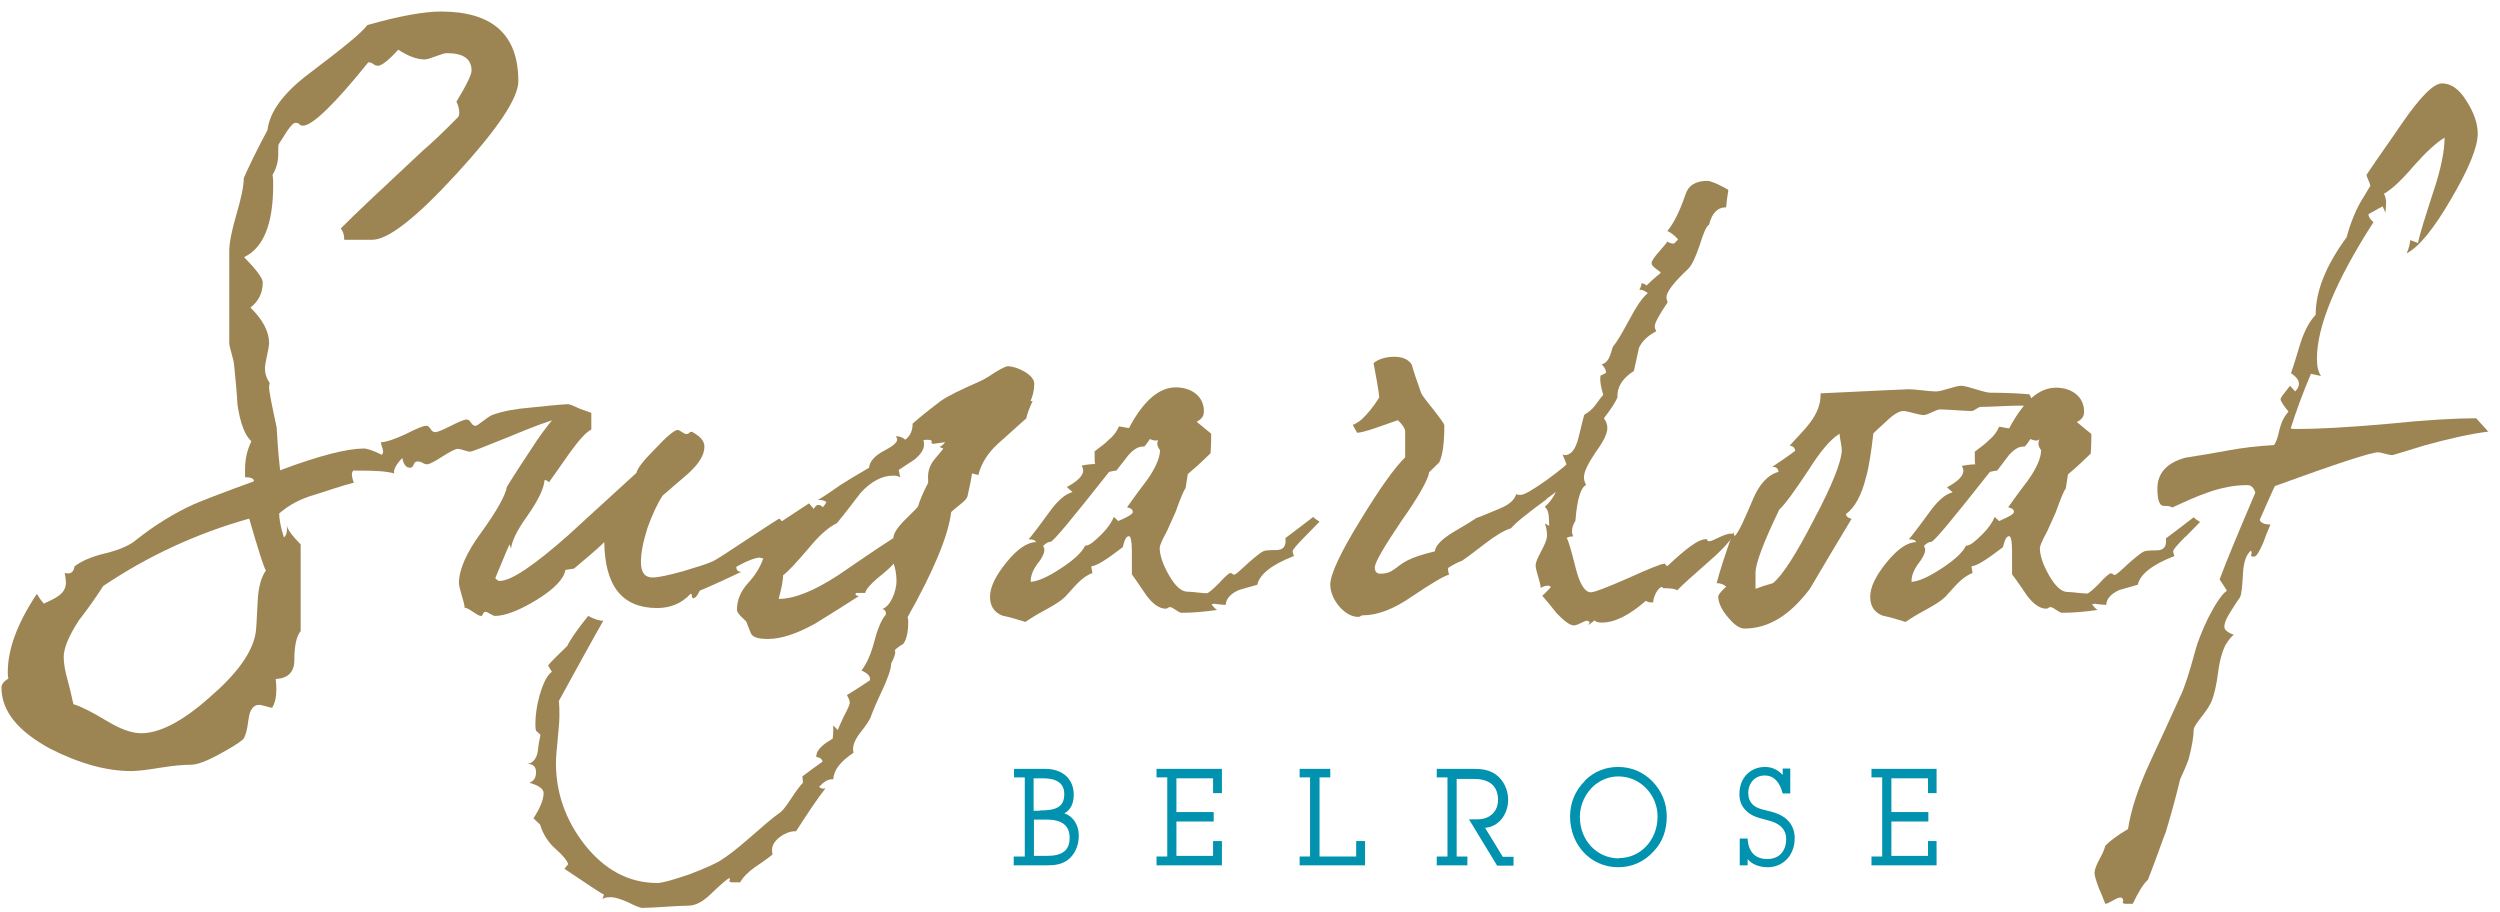 <svg width="181" height="66" viewBox="0 0 181 66" fill="none" xmlns="http://www.w3.org/2000/svg">
<path d="M40.295 30.35C39.838 30.441 38.694 30.852 36.842 31.628C35.08 32.336 34.188 32.701 34.028 32.701C33.822 32.701 33.365 32.496 33.136 32.496C32.976 32.496 32.587 32.701 32.038 33.044C31.489 33.409 31.078 33.614 30.94 33.614C30.597 33.614 30.597 33.409 30.231 33.409C29.865 33.409 30.025 33.865 29.682 33.865C29.225 33.865 29.133 33.203 29.133 33.158C28.676 33.614 28.47 34.025 28.539 34.276C27.99 34.117 27.143 34.071 26.023 34.071H25.565C25.565 34.071 25.474 34.231 25.474 34.322C25.474 34.482 25.565 34.893 25.634 34.938C24.673 35.189 23.781 35.509 22.82 35.806C21.768 36.102 20.922 36.559 20.213 37.175C20.213 37.541 20.304 38.134 20.556 38.91C20.762 38.75 20.807 38.454 20.762 37.997C20.762 38.248 21.105 38.75 21.768 39.412V45.69C21.471 46.055 21.311 46.717 21.311 47.79C21.311 48.657 20.853 49.114 19.961 49.16C20.007 49.525 20.007 49.776 20.007 49.913C20.007 50.483 19.915 50.872 19.709 51.237C19.504 51.237 19 51.031 18.749 51.031C18.337 51.031 18.085 51.397 17.994 52.059C17.902 52.88 17.742 53.383 17.582 53.542C17.239 53.839 16.622 54.204 15.775 54.661C14.929 55.117 14.266 55.368 13.808 55.368C13.351 55.368 12.664 55.414 11.658 55.574C10.697 55.734 9.942 55.825 9.508 55.825C7.655 55.825 5.688 55.254 3.629 54.204C1.273 52.926 0.107 51.465 0.107 49.776C0.107 49.365 0.61 49.16 0.61 49.114C0.564 48.954 0.564 48.817 0.564 48.657C0.564 46.968 1.273 45.096 2.669 42.996C2.76 43.156 2.92 43.407 3.172 43.704C3.927 43.339 4.773 43.042 4.773 42.175C4.773 41.969 4.727 41.718 4.682 41.467C4.727 41.513 4.842 41.513 4.933 41.513C5.185 41.513 5.345 41.353 5.391 41.01C5.848 40.645 6.603 40.303 7.655 40.052C8.707 39.8 9.462 39.435 9.851 39.093C11.2 38.02 12.619 37.153 13.968 36.536C14.426 36.331 15.867 35.76 18.383 34.847C18.383 34.642 18.177 34.55 17.742 34.55V33.98C17.742 33.203 17.902 32.564 18.2 31.948C17.742 31.537 17.399 30.67 17.193 29.3C17.148 28.341 17.033 27.314 16.942 26.355C16.942 26.15 16.599 25.077 16.599 24.872V18.183C16.599 17.613 16.759 16.745 17.102 15.581C17.445 14.417 17.651 13.481 17.651 12.887C17.994 12.111 18.543 10.947 19.366 9.418C19.526 8.094 20.51 6.724 22.431 5.286C24.787 3.505 26.183 2.387 26.594 1.816C28.996 1.131 30.757 0.835 31.924 0.835C35.675 0.835 37.528 2.524 37.528 5.879C37.528 7.112 36.018 9.349 33.068 12.568C30.117 15.786 28.104 17.361 26.937 17.361H24.925C24.925 16.996 24.833 16.745 24.673 16.54C25.519 15.672 27.532 13.778 30.643 10.879C31.238 10.376 32.107 9.555 33.159 8.482C33.205 8.436 33.251 8.322 33.251 8.185C33.251 7.934 33.205 7.683 33.045 7.363C33.799 6.131 34.142 5.377 34.142 5.126C34.142 4.259 33.548 3.848 32.336 3.848C31.992 3.848 31.123 4.304 30.734 4.304C30.185 4.304 29.522 4.053 28.836 3.597C28.127 4.373 27.624 4.761 27.372 4.761C27.029 4.761 27.029 4.51 26.663 4.51C24.215 7.569 22.591 9.098 21.951 9.098C21.608 9.098 21.745 8.893 21.402 8.893C21.242 8.893 21.059 9.098 20.739 9.555C20.579 9.806 20.396 10.125 20.19 10.422C20.144 10.468 20.144 10.719 20.144 11.175C20.144 11.746 19.984 12.248 19.732 12.659C19.778 12.91 19.778 13.161 19.778 13.412C19.778 16.22 19.069 17.955 17.674 18.617C18.566 19.53 19.023 20.146 19.023 20.443C19.023 21.196 18.726 21.813 18.131 22.269C19.023 23.137 19.481 24.004 19.481 24.826C19.481 25.237 19.183 26.241 19.183 26.652C19.183 27.017 19.275 27.36 19.526 27.725L19.481 27.976C19.481 28.387 19.687 29.346 20.03 30.944C20.075 31.651 20.121 32.678 20.281 34.048C23.14 32.975 25.153 32.473 26.343 32.473C26.594 32.473 27.052 32.633 27.646 32.929C27.692 32.884 27.738 32.77 27.738 32.678C27.738 32.519 27.578 32.176 27.578 32.017C27.921 32.017 28.539 31.811 29.339 31.446C30.14 31.035 30.643 30.829 30.849 30.829C31.192 30.829 31.146 31.286 31.512 31.286C31.924 31.286 33.365 30.373 33.777 30.373C34.12 30.373 34.074 30.829 34.44 30.829C34.6 30.829 35.401 30.076 35.744 30.008C36.453 29.757 37.345 29.597 38.443 29.506C39.403 29.414 40.295 29.3 41.256 29.254L40.25 30.327L40.295 30.35ZM18.062 37.541C14.243 38.614 10.743 40.234 7.472 42.426C6.923 43.293 6.329 44.115 5.711 44.914C4.956 46.078 4.613 46.945 4.613 47.562C4.613 48.018 4.704 48.589 4.91 49.297C5.162 50.21 5.253 50.78 5.322 50.986C5.871 51.145 6.672 51.556 7.77 52.218C8.73 52.789 9.531 53.086 10.217 53.086C11.566 53.086 13.236 52.218 15.181 50.483C17.148 48.794 18.245 47.265 18.497 45.895C18.543 45.736 18.589 44.982 18.657 43.498C18.703 42.54 18.909 41.764 19.252 41.307C19.092 41.056 18.703 39.823 18.04 37.541" fill="#9D8453"/>
<path d="M55.483 40.485C55.117 40.394 54.957 40.371 55.026 40.371C54.706 40.371 54.134 40.577 53.31 41.033C53.31 41.284 53.425 41.398 53.676 41.398C52.807 41.809 51.846 42.266 50.657 42.768C50.497 43.133 50.337 43.316 50.177 43.316C50.131 43.316 50.085 43.224 50.085 43.065C50.039 42.973 49.994 42.973 49.971 43.019C49.353 43.681 48.53 44.023 47.592 44.023C45.053 44.023 43.795 42.448 43.749 39.253C43.292 39.709 42.56 40.325 41.553 41.17L40.936 41.261C40.844 41.878 40.158 42.631 38.854 43.43C37.551 44.229 36.521 44.594 35.835 44.594C35.675 44.594 35.309 44.297 35.149 44.297C34.943 44.297 34.989 44.594 34.829 44.594C34.531 44.594 33.959 44.001 33.639 44.001C33.639 43.635 33.227 42.585 33.227 42.22C33.227 41.261 33.754 40.029 34.829 38.568C35.972 36.993 36.59 35.874 36.704 35.235C37.391 34.117 38.145 32.998 38.877 31.88C40.067 30.168 40.89 29.3 41.325 29.3C41.325 29.3 41.531 29.391 41.988 29.597C42.446 29.757 42.674 29.848 42.812 29.894V31.103C42.446 31.263 41.919 31.857 41.21 32.838C40.318 34.117 39.815 34.824 39.746 34.916C39.632 34.801 39.541 34.756 39.426 34.756C39.38 35.372 38.969 36.217 38.191 37.335C37.413 38.408 37.047 39.207 37.002 39.709L36.887 39.412C36.636 39.96 36.315 40.782 35.858 41.855C35.95 41.969 36.064 42.06 36.178 42.06C37.002 42.06 38.671 40.942 41.165 38.728L46.082 34.231C46.128 33.934 46.563 33.363 47.432 32.496C48.278 31.583 48.85 31.126 49.056 31.126C49.216 31.126 49.513 31.423 49.673 31.423C49.994 31.423 49.788 31.263 50.131 31.263L50.177 31.309C50.703 31.606 51 31.925 51 32.336C51 32.952 50.588 33.592 49.811 34.299C48.713 35.258 48.095 35.76 47.981 35.874C47.615 36.422 47.249 37.198 46.883 38.203C46.563 39.207 46.403 40.029 46.403 40.691C46.403 41.444 46.677 41.809 47.249 41.809C47.661 41.809 48.393 41.65 49.468 41.353C50.451 41.056 51.137 40.85 51.595 40.645C51.846 40.531 52.693 39.983 54.202 38.979C55.644 38.02 56.375 37.563 56.398 37.563C56.558 37.563 56.49 37.723 56.65 37.723C56.604 37.723 57.267 37.312 58.571 36.445C58.983 36.901 59.189 37.198 59.143 37.404C58.251 37.769 57.062 38.819 55.552 40.508" fill="#9D8453"/>
<path d="M74.766 29.026C74.514 29.574 74.354 29.985 74.308 30.282C73.622 30.898 72.959 31.491 72.273 32.108C71.495 32.815 71.037 33.569 70.832 34.391L70.374 34.276C70.328 34.642 70.214 35.189 70.054 35.897C70.008 36.102 69.802 36.308 69.528 36.513C69.162 36.81 68.91 37.016 68.865 37.084C68.659 38.75 67.629 41.284 65.708 44.685C65.754 44.8 65.754 44.937 65.754 45.051C65.754 45.758 65.639 46.306 65.388 46.626C65.182 46.74 64.976 46.877 64.77 47.082C64.816 47.128 64.816 47.196 64.816 47.242C64.816 47.356 64.724 47.653 64.519 48.041C64.519 48.406 64.313 49 63.947 49.822C63.489 50.78 63.215 51.442 63.078 51.807C63.032 52.013 62.78 52.424 62.254 53.086C61.842 53.634 61.682 54.09 61.797 54.501C60.859 55.117 60.356 55.757 60.333 56.419H60.241C59.944 56.419 59.669 56.578 59.303 56.966C59.418 57.081 59.555 57.126 59.761 57.081C59.235 57.742 58.526 58.793 57.634 60.185H57.542C56.856 60.185 55.895 60.847 55.895 61.509C55.895 61.623 55.895 61.714 55.941 61.851C55.827 61.965 55.369 62.308 54.683 62.764C54.157 63.13 53.791 63.518 53.585 63.883H53.013C52.899 63.883 52.807 63.837 52.807 63.769C52.853 63.678 52.853 63.609 52.807 63.563C52.602 63.678 52.144 64.066 51.412 64.773C50.84 65.321 50.314 65.572 49.811 65.572C49.033 65.572 47.272 65.732 46.494 65.732C46.38 65.732 46.037 65.618 45.465 65.321C44.893 65.07 44.481 64.956 44.23 64.956C43.91 64.956 43.704 65.001 43.612 65.116L43.727 64.773C43.475 64.659 42.537 64.02 40.867 62.901L41.142 62.559C41.05 62.308 40.776 61.943 40.25 61.486C39.724 61.03 39.312 60.413 39.106 59.706C39.106 59.706 38.946 59.546 38.626 59.249C39.106 58.496 39.358 57.88 39.358 57.423C39.358 57.126 39.038 56.875 38.328 56.67C38.649 56.556 38.809 56.304 38.809 55.916C38.809 55.505 38.603 55.3 38.145 55.3C38.511 55.3 38.809 55.003 38.923 54.478C38.969 54.022 39.038 53.611 39.129 53.2L38.809 52.903C38.763 52.743 38.763 52.561 38.763 52.401C38.763 51.785 38.855 51.123 39.06 50.369C39.312 49.502 39.587 48.908 39.953 48.635L39.678 48.178C39.953 47.836 40.456 47.379 41.073 46.763C41.233 46.398 41.737 45.644 42.583 44.594C43.063 44.845 43.452 44.959 43.681 44.937C42.949 46.215 41.874 48.178 40.456 50.758C40.502 51.1 40.502 51.465 40.502 51.83C40.502 52.629 40.25 54.455 40.25 55.232C40.25 57.4 40.936 59.34 42.286 61.098C43.749 62.97 45.511 63.929 47.592 63.929C47.912 63.929 48.69 63.723 49.88 63.312C50.977 62.901 51.709 62.559 52.075 62.354C52.647 62.011 53.379 61.441 54.317 60.619C55.255 59.797 55.941 59.203 56.398 58.884C56.604 58.77 56.879 58.427 57.268 57.834C57.634 57.263 57.931 56.875 58.137 56.67L58.091 56.213C58.411 55.962 58.915 55.597 59.555 55.14C59.509 54.935 59.349 54.843 59.097 54.798C59.097 54.181 59.784 53.793 60.287 53.474C60.333 53.109 60.333 52.766 60.333 52.515L60.653 52.858C60.653 52.858 60.813 52.447 61.11 51.83C61.385 51.328 61.522 51.009 61.522 50.872C61.522 50.712 61.431 50.529 61.316 50.324C61.819 50.027 62.368 49.662 62.986 49.251C63.032 48.954 62.826 48.749 62.368 48.543C62.734 48.087 63.055 47.379 63.306 46.42C63.558 45.462 63.832 44.845 64.13 44.503C64.175 44.297 64.084 44.138 63.878 44.092C64.496 43.886 64.907 42.768 64.907 42.06C64.907 41.558 64.816 41.147 64.701 40.805C64.587 40.965 64.175 41.353 63.512 41.878C62.986 42.334 62.689 42.677 62.643 42.928H61.98C61.98 42.928 61.934 43.019 61.934 43.042C61.934 43.088 62.025 43.133 62.185 43.156C61.156 43.818 60.104 44.48 59.029 45.142C57.679 45.895 56.536 46.261 55.598 46.261C54.912 46.261 54.5 46.146 54.363 45.85C54.248 45.599 54.157 45.302 54.042 45.028C53.997 44.914 53.356 44.457 53.356 44.16C53.356 43.453 53.608 42.837 54.134 42.243C54.752 41.581 55.163 40.873 55.369 40.074C56.398 39.047 57.451 38.157 58.526 37.426C58.64 37.312 59.006 36.559 59.212 36.559C59.486 36.559 59.464 36.673 59.578 36.719C59.669 36.627 59.738 36.513 59.83 36.354C59.715 36.239 59.509 36.194 59.212 36.194C59.326 36.148 59.898 35.783 60.836 35.121C61.293 34.824 61.98 34.413 62.917 33.865C62.963 33.409 63.329 32.998 63.97 32.656C64.633 32.313 64.953 32.039 64.953 31.834C64.953 31.742 64.907 31.674 64.862 31.583C65.159 31.583 65.342 31.674 65.548 31.834C65.914 31.537 66.074 31.172 66.074 30.67C66.486 30.304 67.149 29.757 68.087 29.049C68.544 28.706 69.528 28.227 71.037 27.565C71.129 27.52 71.449 27.36 72.021 26.972C72.501 26.675 72.844 26.515 72.959 26.515C73.622 26.515 74.88 27.131 74.88 27.771C74.88 28.227 74.789 28.638 74.606 29.049M67.584 32.153C67.584 32.153 67.469 32.108 67.424 32.062L67.469 31.971C67.469 31.857 67.263 31.811 66.852 31.857C66.897 31.971 66.897 32.062 66.897 32.199C66.897 32.564 66.646 32.907 66.211 33.272C65.845 33.523 65.433 33.774 65.067 34.025C65.159 34.482 65.182 34.642 65.182 34.436C65.182 34.482 65.182 34.527 65.136 34.55C65.045 34.459 64.885 34.436 64.679 34.436C63.855 34.436 63.078 34.847 62.3 35.692C61.728 36.445 61.156 37.198 60.584 37.883C59.967 38.18 59.326 38.75 58.571 39.663C57.702 40.691 57.062 41.376 56.696 41.65C56.696 42.015 56.581 42.608 56.376 43.361C57.519 43.361 58.96 42.768 60.676 41.65C62.025 40.736 63.329 39.823 64.679 38.956C64.679 38.659 64.93 38.248 65.411 37.746C66.028 37.13 66.394 36.787 66.463 36.673C66.577 36.262 66.829 35.669 67.195 34.961V34.71C67.149 34.094 67.355 33.592 67.721 33.181C68.087 32.724 68.293 32.519 68.293 32.473L68.018 32.359C68.132 32.313 68.293 32.199 68.43 32.017L67.584 32.131V32.153Z" fill="#9D8453"/>
<path d="M94.46 38.865C93.888 39.458 93.59 39.778 93.59 39.915C93.59 40.006 93.636 40.12 93.682 40.257C92.081 40.873 91.189 41.581 91.029 42.334C90.159 42.585 89.725 42.7 89.633 42.745C89.107 42.996 88.764 43.339 88.741 43.795C88.055 43.75 87.803 43.704 88.009 43.704C88.009 43.704 87.918 43.704 87.712 43.75C87.803 43.864 87.918 44.046 88.124 44.16C87.3 44.275 86.454 44.366 85.539 44.366C85.333 44.366 84.921 43.955 84.716 43.955C84.555 43.955 84.555 44.069 84.395 44.069C83.938 44.069 83.457 43.727 83 43.11C82.314 42.083 81.948 41.581 81.948 41.581V39.869C81.948 39.161 81.856 38.819 81.742 38.819C81.536 38.819 81.422 39.07 81.285 39.618C80.095 40.531 79.363 40.987 79.043 40.987C79.043 40.987 79.028 41.018 78.997 41.079C78.997 40.965 79.043 41.124 79.089 41.49C78.265 41.786 77.739 42.563 77.122 43.202C76.824 43.498 76.39 43.772 75.681 44.16C74.994 44.526 74.537 44.822 74.24 45.028C73.713 44.868 73.142 44.685 72.57 44.571C71.952 44.32 71.678 43.864 71.678 43.202C71.678 42.494 72.09 41.672 72.867 40.714C73.645 39.755 74.377 39.253 74.994 39.253C74.994 39.139 74.834 39.047 74.468 39.047C74.583 38.933 75.086 38.294 75.932 37.13C76.55 36.262 77.122 35.76 77.648 35.623L77.236 35.258C78.014 34.847 78.425 34.436 78.425 34.048C78.425 33.957 78.38 33.843 78.311 33.706C78.517 33.66 78.837 33.614 79.295 33.592C79.249 33.592 79.249 33.295 79.249 32.678C79.729 32.313 80.072 32.062 80.232 31.88C80.598 31.583 80.85 31.263 81.01 30.875C81.17 30.875 81.582 30.989 81.742 30.989C82.771 29.026 83.915 28.045 85.127 28.045C86.225 28.045 87.163 28.661 87.163 29.779C87.163 30.122 87.003 30.35 86.637 30.533C86.888 30.738 87.254 31.035 87.689 31.4C87.689 31.742 87.689 32.199 87.643 32.815C87.277 33.181 86.751 33.683 85.996 34.322C85.951 34.573 85.905 34.893 85.836 35.349C85.722 35.463 85.47 36.057 85.104 37.084C85.059 37.198 84.853 37.655 84.487 38.454C84.121 39.116 83.961 39.527 83.961 39.663C83.961 40.166 84.167 40.828 84.624 41.627C85.082 42.426 85.516 42.837 85.974 42.837C86.294 42.837 87.026 42.951 87.369 42.951C87.483 42.951 87.781 42.7 88.238 42.243C88.695 41.741 88.97 41.49 89.084 41.49C89.245 41.49 89.199 41.604 89.382 41.604C89.427 41.604 89.748 41.353 90.32 40.805C90.937 40.257 91.303 39.983 91.418 39.937C91.532 39.846 91.875 39.823 92.401 39.823C92.927 39.823 93.133 39.527 93.064 38.956C93.522 38.614 94.162 38.134 95.077 37.426C95.169 37.541 95.329 37.632 95.535 37.769L94.483 38.842L94.46 38.865ZM83.869 31.834C83.755 31.925 83.549 31.925 83.252 31.788C83.16 31.902 83.046 32.131 82.84 32.336C82.474 32.29 82.108 32.496 81.696 32.952L80.827 34.071C80.713 34.071 80.553 34.117 80.301 34.162C77.648 37.518 76.252 39.23 76.047 39.23C75.886 39.23 75.726 39.321 75.52 39.527C75.566 39.618 75.612 39.686 75.612 39.823C75.612 40.029 75.452 40.417 75.086 40.85C74.766 41.307 74.606 41.718 74.628 42.129C75.154 42.083 75.886 41.764 76.847 41.124C77.785 40.508 78.357 39.96 78.563 39.504H78.608C78.86 39.504 79.226 39.207 79.752 38.682C80.21 38.225 80.484 37.815 80.644 37.426L80.964 37.723C81.65 37.426 82.016 37.221 82.016 37.061C82.016 36.764 81.605 36.764 81.605 36.719C81.65 36.673 82.085 36.011 83.046 34.756C83.663 33.888 83.984 33.135 83.984 32.587C83.778 32.336 83.732 32.085 83.869 31.788" fill="#9D8453"/>
<path d="M112.004 36.125C110.563 37.175 109.716 37.86 109.396 38.248C108.87 38.408 108.252 38.796 107.566 39.321C106.537 40.12 105.965 40.531 105.851 40.599C105.53 40.714 105.187 40.896 104.867 41.102C104.821 41.147 104.821 41.307 104.913 41.604C104.547 41.695 103.655 42.22 102.168 43.224C100.91 44.092 99.721 44.548 98.691 44.548C98.486 44.548 98.531 44.663 98.325 44.663C97.342 44.663 96.312 43.384 96.312 42.334C96.312 41.581 97.044 40.006 98.554 37.563C99.949 35.281 101.002 33.82 101.733 33.112V31.24C101.733 31.035 101.573 30.784 101.207 30.419C101.116 30.464 100.59 30.624 99.652 30.966C98.92 31.218 98.463 31.332 98.257 31.332L97.936 30.761C97.936 30.761 98.234 30.67 98.6 30.35C98.966 30.008 99.423 29.483 99.858 28.775C99.812 28.227 99.652 27.405 99.446 26.287C99.812 25.99 100.338 25.83 100.956 25.83C101.573 25.83 101.985 26.036 102.214 26.401C102.328 26.858 102.58 27.565 102.9 28.478C102.946 28.592 103.266 29.026 103.838 29.734C104.318 30.35 104.57 30.692 104.57 30.807C104.57 32.062 104.455 32.929 104.204 33.477C104.158 33.523 103.906 33.774 103.472 34.185C103.426 34.642 102.786 35.851 101.459 37.723C100.201 39.595 99.538 40.714 99.538 41.079C99.538 41.376 99.652 41.535 99.949 41.535C100.361 41.535 100.681 41.421 100.979 41.193C101.596 40.736 101.916 40.394 103.884 39.915C103.929 39.504 104.364 39.047 105.187 38.545C105.759 38.203 106.331 37.883 106.903 37.495C106.949 37.495 107.475 37.289 108.55 36.833C109.282 36.536 109.693 36.171 109.785 35.714C109.739 35.806 109.831 35.829 110.105 35.829C110.357 35.829 110.974 35.463 111.981 34.756C113.01 34.002 113.605 33.5 113.811 33.226C113.856 33.523 114.016 33.637 114.291 33.683C113.925 34.482 113.147 35.303 111.958 36.125" fill="#9D8453"/>
<path d="M120.352 42.494C120.032 42.494 119.689 43.247 119.689 43.613H119.575C119.369 43.613 119.254 43.567 119.163 43.498C117.974 44.526 116.921 45.074 115.984 45.074C115.686 45.074 115.526 45.028 115.457 44.914L115 45.256L115.092 45.051C115.092 45.051 115 44.937 114.886 44.937C114.726 44.937 114.222 45.279 113.948 45.279C113.673 45.279 113.262 44.982 112.713 44.412C112.347 43.955 112.026 43.544 111.661 43.133C111.821 42.996 112.026 42.791 112.278 42.517C112.232 42.426 112.164 42.403 112.026 42.403C111.889 42.403 111.752 42.449 111.546 42.563C111.546 42.197 111.18 41.307 111.18 40.942C111.18 40.394 112.004 39.413 112.004 38.773C112.004 38.477 111.958 38.18 111.843 37.906L112.164 38.066C112.118 37.563 112.209 36.993 111.843 36.696C112.621 35.988 112.941 35.167 112.781 34.208C112.896 34.208 113.147 34.048 113.445 33.751V33.706C113.445 33.706 113.33 33.363 113.124 32.907L113.285 32.952C113.742 32.952 114.062 32.541 114.268 31.743C114.543 30.624 114.68 30.031 114.726 30.008C115.023 29.848 115.252 29.642 115.457 29.391C115.778 28.935 115.984 28.684 116.075 28.593C115.915 28.022 115.823 27.588 115.869 27.314V27.2C115.869 27.2 116.075 27.109 116.281 26.995C116.281 26.789 116.167 26.584 115.961 26.378C116.624 26.218 116.647 25.26 116.807 25.054C117.104 24.712 117.47 24.05 117.996 23.091C118.454 22.224 118.866 21.585 119.3 21.219C119.094 21.059 118.889 20.968 118.683 20.968C118.797 20.808 118.843 20.626 118.843 20.512C118.957 20.512 119.094 20.557 119.209 20.672C119.415 20.466 119.781 20.124 120.238 19.758C120.192 19.599 119.575 19.348 119.575 19.051C119.575 18.891 119.781 18.594 120.147 18.183C120.513 17.772 120.718 17.521 120.718 17.476C120.833 17.59 121.016 17.636 121.199 17.636L121.496 17.339C121.29 17.088 121.039 16.882 120.718 16.722C121.176 16.174 121.61 15.307 122.022 14.097C122.228 13.435 122.754 13.093 123.623 13.093C123.921 13.093 124.927 13.595 125.133 13.755C125.087 14.052 125.019 14.463 124.973 15.01C124.355 15.01 123.944 15.421 123.738 16.266C123.532 16.38 123.326 16.882 123.051 17.772C122.754 18.64 122.48 19.233 122.205 19.485C121.176 20.443 120.65 21.151 120.65 21.516C120.65 21.63 120.696 21.767 120.741 21.881C120.124 22.794 119.803 23.388 119.803 23.616C119.803 23.73 119.849 23.867 119.918 23.981C119.254 24.324 118.866 24.735 118.66 25.191C118.545 25.739 118.408 26.31 118.294 26.858C117.425 27.405 117.059 28.067 117.104 28.775C116.944 29.14 116.624 29.642 116.121 30.282C116.281 30.487 116.372 30.738 116.372 30.989C116.372 31.4 116.075 31.994 115.503 32.77C114.977 33.569 114.68 34.139 114.68 34.55C114.68 34.756 114.726 34.916 114.84 35.121C114.474 35.235 114.177 36.125 114.062 37.7C113.902 37.952 113.811 38.203 113.811 38.499C113.811 38.614 113.856 38.705 113.902 38.842H113.788C113.673 38.842 113.536 38.888 113.422 38.956C113.536 39.07 113.742 39.778 114.085 41.147C114.382 42.312 114.748 42.882 115.183 42.882C115.435 42.882 116.327 42.54 117.882 41.855C119.437 41.147 120.284 40.828 120.421 40.828C120.535 40.782 120.581 40.828 120.581 40.873C120.581 40.919 120.627 40.965 120.741 40.965C122.091 39.686 122.983 39.047 123.44 39.047C123.555 39.002 123.6 39.047 123.6 39.093C123.6 39.139 123.646 39.184 123.761 39.184C124.035 39.184 124.813 38.636 125.316 38.636L125.568 38.682C125.202 39.253 124.538 39.96 123.6 40.759C122.503 41.718 121.771 42.38 121.427 42.745C121.313 42.631 120.97 42.585 120.398 42.585" fill="#9D8453"/>
<path d="M147.366 29.414C146.84 29.369 146.382 29.369 146.062 29.369C145.536 29.369 144.026 29.46 143.409 29.46C143.203 29.46 142.951 29.757 142.745 29.757C142.265 29.757 140.938 29.642 140.458 29.642C140.184 29.642 139.566 30.053 139.269 30.053C138.948 30.053 138.125 29.757 137.805 29.757C137.53 29.757 137.141 29.962 136.661 30.419C135.975 31.035 135.632 31.377 135.632 31.377C135.472 32.747 135.312 33.82 135.106 34.527C134.786 35.851 134.282 36.764 133.642 37.221C133.688 37.426 133.848 37.518 134.054 37.563C133.024 39.276 132.041 40.919 131.034 42.631C129.593 44.548 128.038 45.507 126.299 45.507C125.933 45.507 125.522 45.211 125.064 44.64C124.607 44.092 124.401 43.59 124.401 43.179C124.401 43.065 124.607 42.814 124.973 42.471C124.813 42.312 124.561 42.22 124.287 42.22C124.492 41.398 124.904 40.143 125.476 38.522L125.59 38.819C125.888 38.522 126.277 37.655 126.894 36.194C127.352 35.075 127.992 34.368 128.77 34.162C128.724 33.911 128.61 33.797 128.312 33.797C128.678 33.546 129.25 33.181 129.982 32.633C129.936 32.427 129.822 32.29 129.57 32.268C130.554 31.149 131.858 30.099 131.812 28.478C136.021 28.273 138.148 28.181 138.194 28.181C138.651 28.181 139.703 28.341 140.161 28.341C140.618 28.341 141.556 27.93 141.991 27.93C142.425 27.93 143.638 28.433 144.118 28.433C145.17 28.433 146.131 28.478 146.931 28.547L147.343 29.414H147.366ZM133.184 31.4C132.521 31.811 131.789 32.678 130.943 34.025C129.959 35.509 129.273 36.468 128.816 36.901C127.672 39.276 127.1 40.805 127.1 41.467V42.631C127.397 42.517 127.786 42.38 128.358 42.22C129.044 41.672 130.028 40.143 131.332 37.609C132.681 35.075 133.344 33.363 133.344 32.587C133.344 32.29 133.184 31.628 133.184 31.423" fill="#9D8453"/>
<path d="M158.208 38.865C157.636 39.458 157.339 39.778 157.339 39.915C157.339 40.006 157.384 40.12 157.43 40.257C155.829 40.873 154.937 41.581 154.777 42.334C153.908 42.585 153.473 42.7 153.382 42.745C152.855 42.996 152.512 43.339 152.49 43.795C151.803 43.75 151.552 43.704 151.758 43.704C151.758 43.704 151.666 43.704 151.46 43.75C151.552 43.864 151.666 44.046 151.872 44.16C151.048 44.275 150.202 44.366 149.287 44.366C149.081 44.366 148.67 43.955 148.464 43.955C148.304 43.955 148.304 44.069 148.144 44.069C147.686 44.069 147.206 43.727 146.748 43.11C146.062 42.083 145.673 41.581 145.673 41.581V39.869C145.673 39.161 145.582 38.819 145.467 38.819C145.262 38.819 145.147 39.07 145.01 39.618C143.82 40.531 143.089 40.987 142.768 40.987C142.768 40.987 142.753 41.018 142.723 41.079C142.723 40.965 142.768 41.124 142.814 41.49C141.991 41.786 141.465 42.563 140.847 43.202C140.55 43.498 140.115 43.772 139.406 44.16C138.72 44.526 138.262 44.822 137.965 45.028C137.439 44.868 136.867 44.685 136.295 44.571C135.678 44.32 135.403 43.864 135.403 43.202C135.403 42.494 135.815 41.672 136.592 40.714C137.37 39.755 138.102 39.253 138.72 39.253C138.72 39.139 138.56 39.047 138.194 39.047C138.308 38.933 138.811 38.294 139.658 37.13C140.275 36.262 140.847 35.76 141.373 35.646L140.961 35.281C141.739 34.87 142.151 34.459 142.151 34.071C142.151 33.98 142.105 33.865 142.036 33.728C142.242 33.683 142.562 33.637 143.02 33.614C142.974 33.614 142.974 33.318 142.974 32.701C143.455 32.336 143.798 32.085 143.958 31.902C144.324 31.606 144.575 31.286 144.735 30.898C144.896 30.898 145.307 31.012 145.467 31.012C146.497 29.049 147.64 28.067 148.853 28.067C149.951 28.067 150.888 28.684 150.888 29.802C150.888 30.145 150.728 30.373 150.362 30.555C150.614 30.761 150.98 31.058 151.414 31.423C151.414 31.765 151.414 32.222 151.369 32.838C151.003 33.203 150.477 33.706 149.722 34.345C149.676 34.596 149.63 34.916 149.562 35.372C149.447 35.486 149.196 36.08 148.83 37.107C148.784 37.221 148.578 37.678 148.212 38.477C147.846 39.139 147.686 39.549 147.686 39.686C147.686 40.188 147.892 40.85 148.349 41.65C148.807 42.448 149.241 42.859 149.699 42.859C150.019 42.859 150.774 42.973 151.094 42.973C151.209 42.973 151.506 42.722 151.963 42.266C152.421 41.764 152.695 41.513 152.833 41.513C152.993 41.513 152.947 41.627 153.13 41.627C153.176 41.627 153.496 41.376 154.068 40.828C154.685 40.28 155.051 40.006 155.166 39.96C155.28 39.869 155.623 39.846 156.149 39.846C156.675 39.846 156.881 39.549 156.813 38.979C157.27 38.636 157.91 38.157 158.825 37.449C158.917 37.563 159.077 37.655 159.283 37.792L158.231 38.865H158.208ZM147.617 31.834C147.503 31.925 147.297 31.925 147 31.788C146.908 31.902 146.794 32.131 146.588 32.336C146.222 32.29 145.856 32.496 145.444 32.952L144.598 34.071C144.484 34.071 144.301 34.117 144.072 34.162C141.419 37.518 140.024 39.23 139.818 39.23C139.658 39.23 139.497 39.321 139.292 39.527C139.337 39.618 139.383 39.686 139.383 39.823C139.383 40.029 139.223 40.394 138.857 40.85C138.537 41.307 138.377 41.718 138.399 42.129C138.926 42.083 139.658 41.764 140.618 41.124C141.556 40.508 142.128 39.96 142.334 39.504H142.379C142.631 39.504 142.997 39.207 143.523 38.682C143.981 38.225 144.255 37.815 144.415 37.426L144.735 37.723C145.422 37.426 145.81 37.221 145.81 37.061C145.81 36.764 145.399 36.764 145.399 36.719C145.444 36.673 145.879 36.011 146.84 34.756C147.457 33.888 147.778 33.135 147.778 32.587C147.572 32.336 147.526 32.085 147.663 31.788" fill="#9D8453"/>
<path d="M180.212 31.24C178.908 31.4 177.353 31.743 175.546 32.245C174.036 32.701 173.258 32.952 173.213 32.952C172.938 32.952 172.389 32.747 172.183 32.747C171.657 32.747 169.164 33.569 164.704 35.189C164.498 35.6 164.132 36.445 163.606 37.632C163.652 37.837 163.926 37.974 164.384 37.974C164.178 38.431 164.018 38.842 163.857 39.298C163.56 39.96 163.377 40.303 163.171 40.303C163.057 40.303 162.965 40.257 162.965 40.211C163.011 40.166 163.011 40.12 163.011 40.006C163.011 39.96 163.011 39.915 162.965 39.869C162.645 40.12 162.439 40.668 162.394 41.49C162.348 42.448 162.279 43.019 162.188 43.225C162.188 43.225 161.936 43.567 161.501 44.275C161.204 44.731 161.044 45.096 161.044 45.393C161.044 45.599 161.296 45.804 161.73 45.964C161.57 46.055 161.364 46.306 161.113 46.717C160.907 47.128 160.701 47.79 160.587 48.703C160.472 49.616 160.312 50.233 160.175 50.62C159.877 51.488 158.985 52.241 158.825 52.789C158.825 53.291 158.711 53.999 158.459 54.958C158.345 55.3 158.139 55.779 157.842 56.419C157.636 57.286 157.316 58.541 156.812 60.208C156.515 60.961 156.126 62.125 155.509 63.7C155.211 63.952 154.845 64.522 154.411 65.435H153.885C153.77 65.435 153.679 65.39 153.679 65.321L153.725 65.23C153.725 65.07 153.633 64.979 153.519 64.979C153.198 64.979 152.695 65.435 152.421 65.435C152.375 65.344 152.261 64.979 151.963 64.317C151.757 63.769 151.643 63.404 151.643 63.198C151.643 62.993 151.757 62.65 152.009 62.194C152.261 61.737 152.375 61.441 152.421 61.235C152.741 60.893 153.29 60.482 154.068 60.025C154.274 58.656 154.8 57.035 155.669 55.163C156.401 53.588 157.133 52.013 157.842 50.438C158.139 49.844 158.505 48.726 158.94 47.105C159.1 46.489 159.42 45.69 159.877 44.731C160.404 43.704 160.861 43.019 161.227 42.768C161.113 42.563 160.93 42.312 160.701 41.946C161.227 40.531 162.096 38.454 163.286 35.669C163.171 35.304 162.988 35.121 162.714 35.121C160.747 35.121 159.077 35.92 157.27 36.742C157.156 36.65 156.95 36.627 156.652 36.627C156.355 36.627 156.195 36.217 156.195 35.372C156.195 34.254 156.881 33.5 158.231 33.135C159.283 32.975 160.358 32.793 161.456 32.587C162.348 32.427 163.423 32.29 164.635 32.222C165.093 31.606 164.887 30.692 165.687 29.802C165.321 29.346 165.115 29.049 165.115 28.889C165.115 28.775 165.367 28.478 165.802 27.93L166.168 28.341C166.374 28.136 166.442 27.976 166.442 27.771C166.442 27.52 166.236 27.268 165.87 27.017C165.916 26.903 166.168 26.15 166.557 24.826C166.854 23.913 167.22 23.251 167.654 22.794C167.654 21.082 168.386 19.233 169.896 17.179C170.193 16.06 170.628 15.01 171.2 14.143C171.474 13.686 171.612 13.435 171.612 13.481C171.612 13.275 171.337 12.819 171.337 12.659C172.183 11.381 173.098 10.125 173.945 8.87C175.248 6.998 176.186 6.039 176.804 6.039C177.467 6.039 178.039 6.45 178.565 7.295C179.091 8.117 179.388 8.916 179.388 9.669C179.388 10.673 178.725 12.248 177.467 14.394C176.209 16.563 175.134 17.887 174.242 18.343C174.402 17.978 174.494 17.635 174.494 17.384L175.065 17.59C175.18 16.974 175.592 15.672 176.209 13.778C176.735 12.203 176.987 10.902 176.987 9.966C176.415 10.308 175.683 10.97 174.768 11.997C173.899 13.024 173.167 13.709 172.595 14.029C172.709 14.234 172.755 14.44 172.755 14.691L172.709 15.398L172.504 14.942C172.504 14.942 172.092 15.147 171.474 15.512C171.474 15.672 171.589 15.878 171.84 16.083C169.095 20.352 167.746 23.639 167.746 25.967C167.746 26.515 167.837 26.926 168.043 27.223L167.311 27.063C166.694 28.524 166.213 29.848 165.847 31.012C165.939 31.058 166.099 31.058 166.374 31.058C167.815 31.058 169.965 30.944 172.824 30.692C175.683 30.396 177.856 30.282 179.274 30.282L180.143 31.24H180.212Z" fill="#9D8453"/>
<path d="M73.416 62.011H74.194V56.282H73.416V55.665H75.658C76.984 55.665 77.739 56.441 77.739 57.537C77.739 58.176 77.51 58.656 77.053 58.884C77.694 59.089 78.105 59.728 78.105 60.505C78.105 61.235 77.808 61.874 77.305 62.262C76.824 62.605 76.344 62.65 75.704 62.65H73.393V62.011H73.416ZM75.269 58.678C76.39 58.678 77.053 58.473 77.053 57.491C77.053 56.738 76.55 56.35 75.52 56.35H74.834V58.701H75.246L75.269 58.678ZM75.818 61.965C76.916 61.965 77.442 61.555 77.442 60.664C77.442 59.774 76.893 59.34 75.795 59.34H74.857V61.965H75.818Z" fill="#0092AE"/>
<path d="M88.467 60.893V62.65H83.732V62.011H84.51V56.282H83.732V55.665H88.467V57.423H87.826V56.35H85.173V58.793H87.872V59.477H85.173V61.965H87.826V60.893H88.467Z" fill="#0092AE"/>
<path d="M94.094 62.011H94.849V56.282H94.094V55.665H96.312V56.282H95.535V62.011H98.188V60.893H98.829V62.65H94.094V62.011Z" fill="#0092AE"/>
<path d="M105.462 62.011H106.239V62.65H104.021V62.011H104.798V56.282H104.021V55.665H106.651C107.292 55.665 107.818 55.734 108.298 56.076C108.847 56.464 109.19 57.172 109.19 57.902C109.19 58.952 108.504 59.865 107.52 59.934L108.801 62.034H109.579V62.673H108.39L106.354 59.318H106.994C107.886 59.318 108.458 58.724 108.458 57.925C108.458 56.944 107.886 56.396 106.72 56.396H105.462V62.057V62.011Z" fill="#0092AE"/>
<path d="M114.726 56.533C115.389 55.871 116.212 55.528 117.15 55.528C118.088 55.528 118.934 55.871 119.62 56.556C120.307 57.263 120.673 58.131 120.673 59.112C120.673 60.094 120.375 60.938 119.758 61.6C119.071 62.376 118.179 62.787 117.15 62.787C115.183 62.787 113.673 61.189 113.673 59.112C113.673 58.131 114.039 57.24 114.748 56.533M117.219 62.125C118.774 62.125 120.009 60.824 120.009 59.112C120.009 57.56 118.774 56.213 117.173 56.213C116.533 56.213 115.938 56.441 115.435 56.852C114.794 57.4 114.382 58.268 114.382 59.135C114.382 60.87 115.64 62.148 117.219 62.148" fill="#0092AE"/>
<path d="M129.616 57.446H129.067C128.838 56.578 128.404 56.145 127.763 56.145C127.077 56.145 126.574 56.67 126.574 57.423C126.574 57.765 126.688 58.039 126.871 58.222C127.214 58.587 127.786 58.633 128.335 58.793C129.387 59.089 129.936 59.751 129.936 60.687C129.936 61.943 129.067 62.787 127.992 62.787C127.352 62.787 126.803 62.559 126.528 62.194V62.65H125.956V60.71H126.528C126.574 61.669 127.077 62.194 127.946 62.194C128.815 62.194 129.319 61.623 129.319 60.733C129.319 60.117 128.953 59.683 128.221 59.455C127.672 59.272 127.054 59.226 126.551 58.815C126.139 58.473 125.933 58.062 125.933 57.491C125.933 56.304 126.734 55.528 127.786 55.528C128.289 55.528 128.678 55.711 129.067 56.099V55.642H129.616V57.423V57.446Z" fill="#0092AE"/>
<path d="M140.207 60.893V62.65H135.495V62.011H136.272V56.282H135.495V55.665H140.207V57.423H139.589V56.35H136.936V58.793H139.612V59.477H136.936V61.965H139.589V60.893H140.207Z" fill="#0092AE"/>
</svg>
